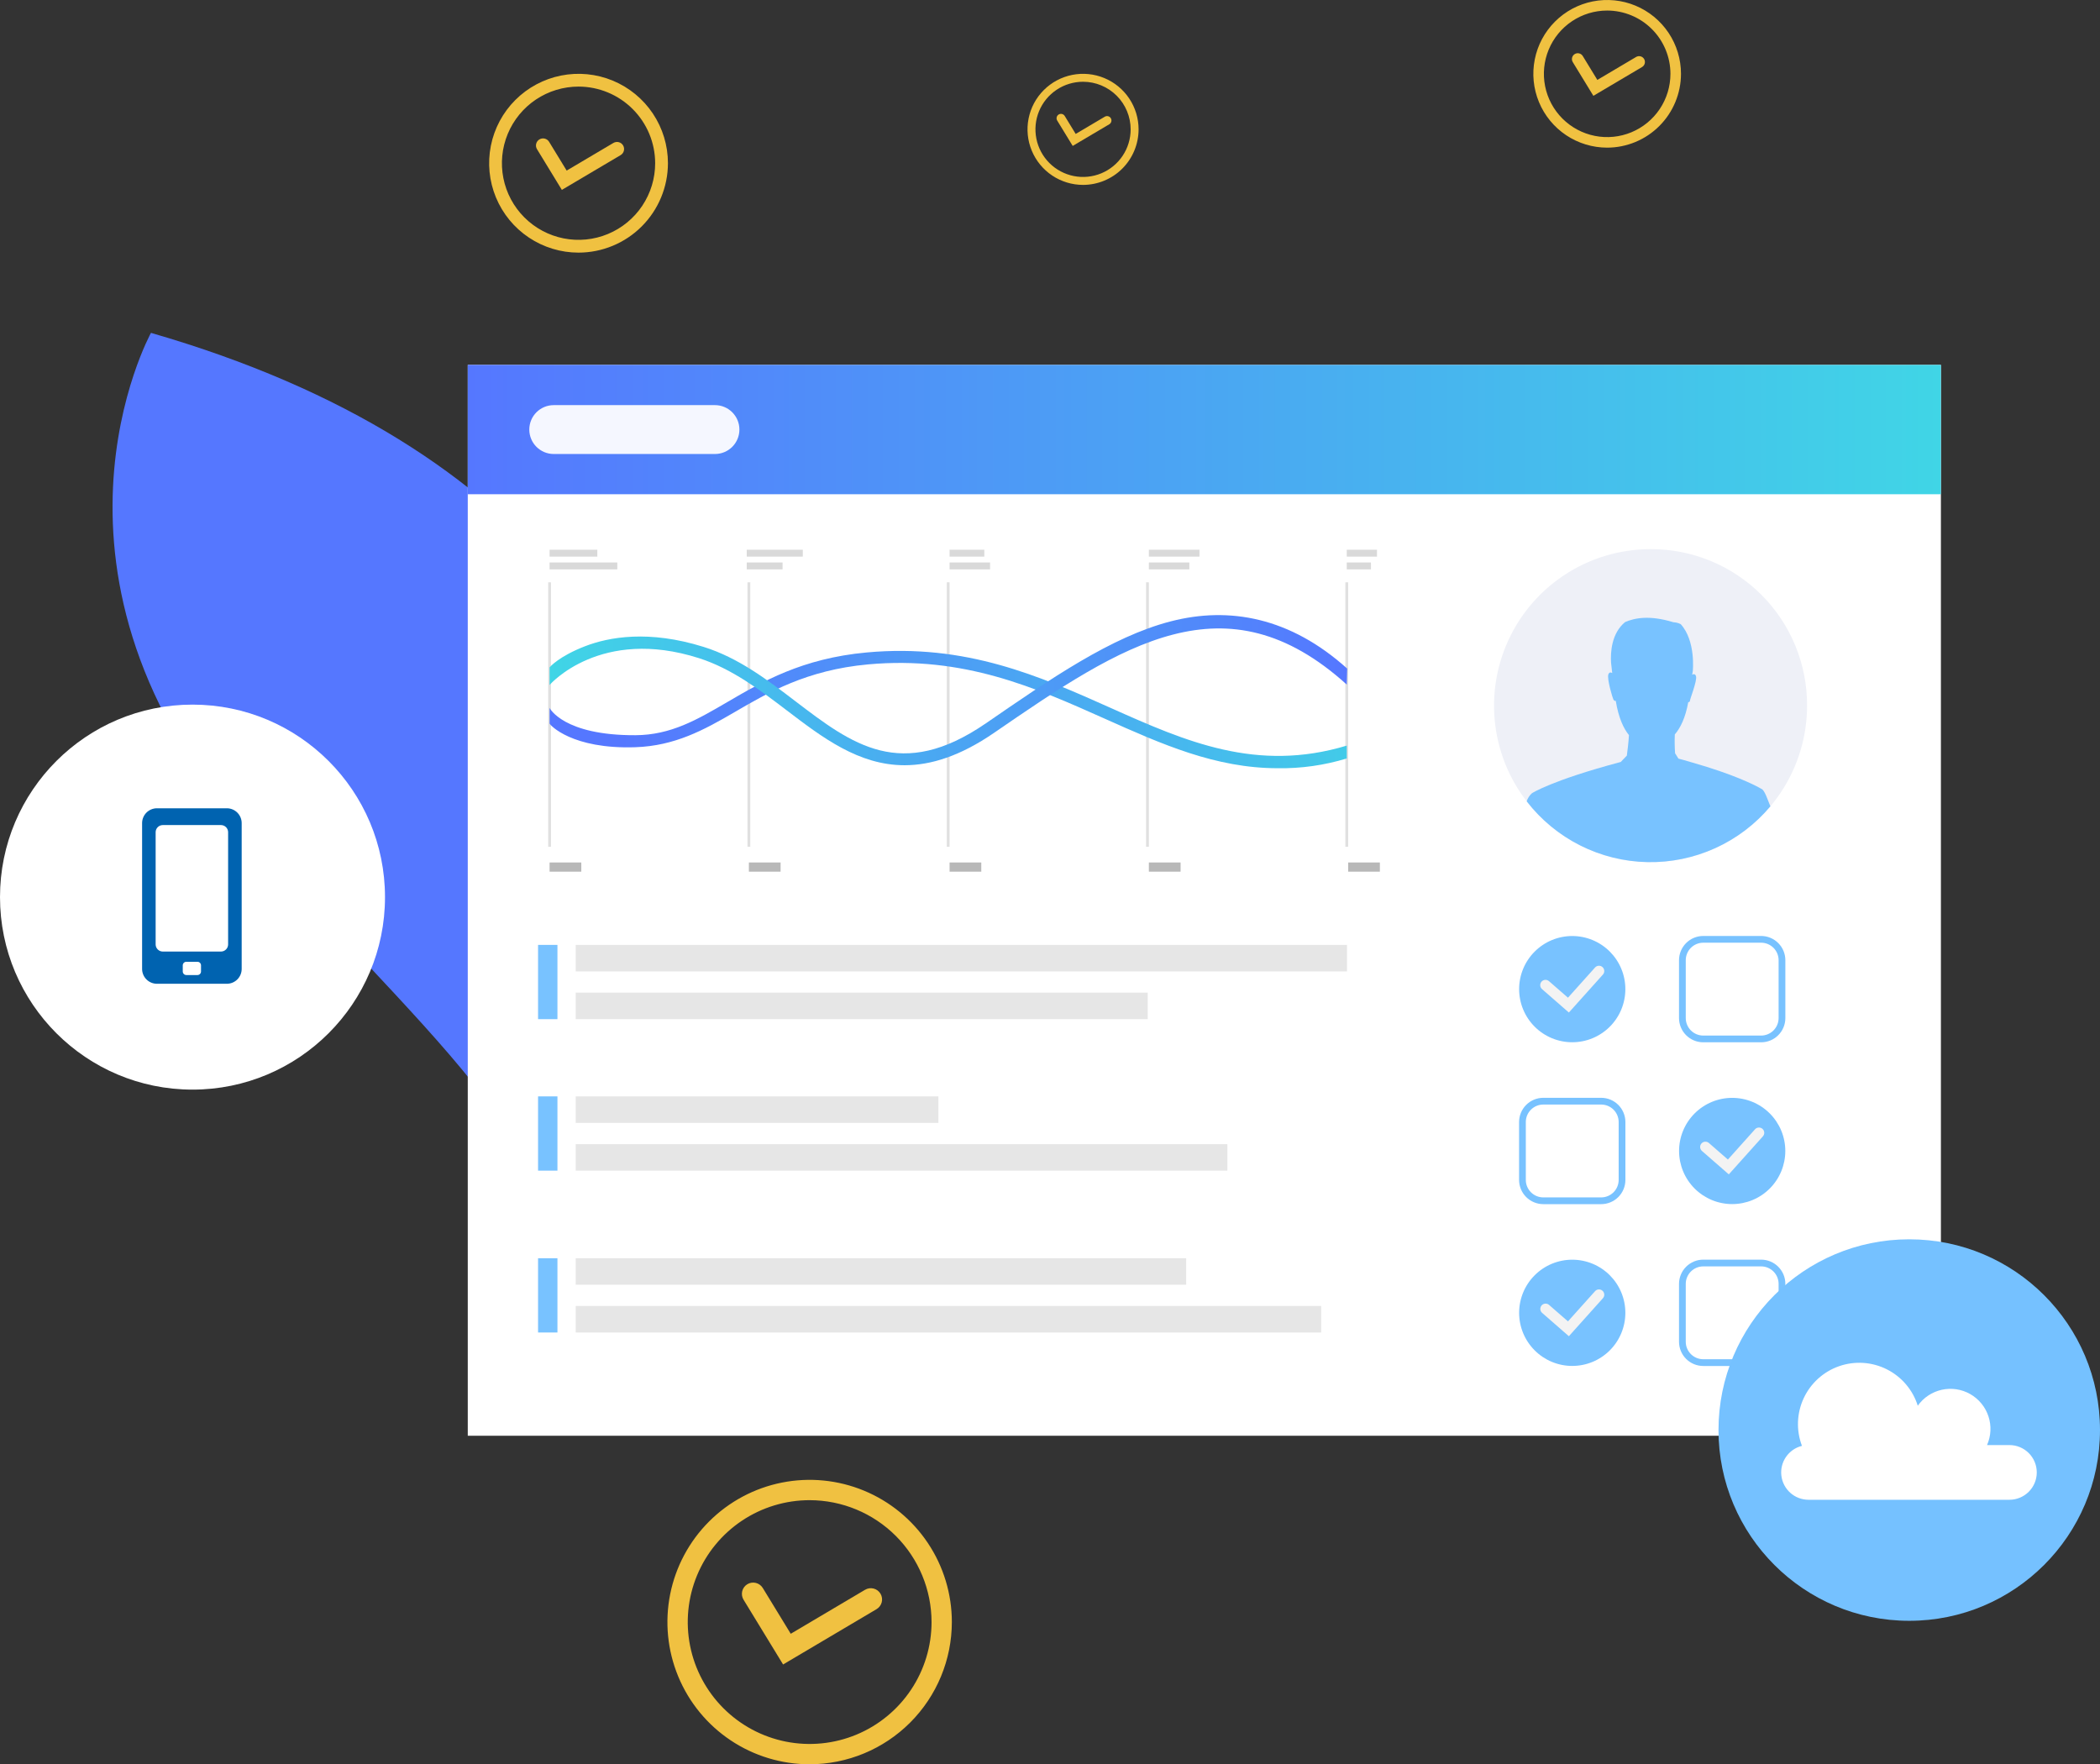 <?xml version="1.0" encoding="utf-8"?>
<svg xmlns="http://www.w3.org/2000/svg" width="600" height="504" viewBox="0 0 600 504" fill="none">
<rect x="0" y="0" width="600" height="504" fill="#333333" stroke="none"/>
<g clip-path="url(#clip0)">
<path d="M223.742 475.564L212.442 457.064C212.222 456.703 212.075 456.303 212.009 455.885C211.944 455.467 211.961 455.041 212.06 454.63C212.16 454.22 212.339 453.832 212.588 453.491C212.837 453.149 213.15 452.86 213.511 452.64C213.872 452.419 214.272 452.272 214.69 452.207C215.107 452.141 215.534 452.159 215.944 452.258C216.355 452.357 216.742 452.536 217.084 452.785C217.425 453.034 217.715 453.348 217.935 453.709L225.925 466.791L247.166 454.219C247.9 453.784 248.778 453.659 249.604 453.871C250.431 454.083 251.14 454.615 251.574 455.349C252.009 456.084 252.134 456.961 251.922 457.788C251.71 458.614 251.178 459.323 250.444 459.758L223.742 475.564Z" fill="#F0C141"/>
<path d="M231.327 504.08C223.29 504.081 215.434 501.698 208.752 497.233C202.069 492.769 196.861 486.423 193.785 478.998C190.709 471.574 189.904 463.404 191.471 455.521C193.039 447.639 196.909 440.399 202.591 434.716C208.274 429.033 215.514 425.163 223.396 423.595C231.279 422.027 239.449 422.832 246.874 425.907C254.298 428.982 260.644 434.191 265.109 440.873C269.574 447.555 271.957 455.411 271.957 463.448C271.945 474.22 267.66 484.547 260.043 492.165C252.426 499.782 242.099 504.067 231.327 504.08ZM231.327 428.619C224.439 428.619 217.705 430.662 211.978 434.489C206.251 438.317 201.787 443.756 199.152 450.12C196.516 456.484 195.826 463.487 197.17 470.242C198.514 476.998 201.831 483.204 206.702 488.074C211.573 492.945 217.779 496.262 224.534 497.606C231.29 498.95 238.293 498.26 244.657 495.624C251.021 492.988 256.46 488.524 260.287 482.797C264.114 477.07 266.157 470.336 266.157 463.448C266.146 454.214 262.473 445.361 255.944 438.832C249.414 432.303 240.561 428.63 231.327 428.62V428.619Z" fill="#F0C141"/>
<path d="M455.251 27.381L449.386 17.781C449.266 17.594 449.184 17.384 449.145 17.165C449.107 16.945 449.113 16.721 449.162 16.503C449.212 16.286 449.305 16.081 449.435 15.901C449.565 15.72 449.73 15.567 449.92 15.451C450.11 15.335 450.321 15.258 450.542 15.224C450.762 15.191 450.986 15.202 451.202 15.257C451.418 15.312 451.621 15.409 451.799 15.544C451.976 15.678 452.125 15.846 452.237 16.039L456.384 22.83L467.41 16.304C467.599 16.183 467.81 16.102 468.032 16.065C468.253 16.027 468.479 16.035 468.697 16.087C468.916 16.139 469.121 16.234 469.302 16.367C469.482 16.501 469.634 16.669 469.748 16.862C469.862 17.055 469.936 17.269 469.966 17.491C469.996 17.714 469.98 17.94 469.921 18.156C469.861 18.372 469.759 18.574 469.62 18.75C469.48 18.926 469.307 19.072 469.11 19.179L455.251 27.381Z" fill="#F0C141"/>
<path d="M459.19 42.184C455.018 42.184 450.94 40.947 447.471 38.63C444.003 36.312 441.299 33.018 439.703 29.163C438.106 25.309 437.689 21.068 438.503 16.976C439.317 12.885 441.326 9.126 444.276 6.177C447.226 3.227 450.985 1.218 455.076 0.405C459.168 -0.409 463.409 0.01 467.263 1.607C471.117 3.204 474.411 5.908 476.728 9.377C479.046 12.846 480.282 16.924 480.281 21.096C480.274 26.687 478.049 32.047 474.095 36C470.142 39.954 464.781 42.177 459.19 42.184ZM459.19 3.013C455.615 3.013 452.119 4.073 449.146 6.059C446.173 8.045 443.856 10.869 442.487 14.172C441.118 17.475 440.76 21.11 441.457 24.617C442.154 28.124 443.876 31.345 446.404 33.874C448.932 36.403 452.153 38.125 455.659 38.823C459.166 39.521 462.801 39.164 466.105 37.796C469.408 36.428 472.232 34.112 474.219 31.139C476.206 28.167 477.267 24.672 477.268 21.096C477.264 16.302 475.358 11.706 471.969 8.316C468.579 4.926 463.984 3.019 459.19 3.013Z" fill="#F0C141"/>
<path d="M306.486 41.691L302.074 34.467C301.984 34.326 301.923 34.169 301.894 34.004C301.865 33.839 301.87 33.67 301.907 33.507C301.945 33.343 302.015 33.189 302.113 33.053C302.21 32.918 302.334 32.803 302.477 32.715C302.62 32.628 302.779 32.57 302.945 32.545C303.11 32.52 303.279 32.529 303.441 32.57C303.604 32.611 303.756 32.684 303.89 32.785C304.023 32.886 304.135 33.012 304.219 33.157L307.339 38.266L315.634 33.357C315.777 33.268 315.935 33.209 316.1 33.183C316.266 33.156 316.435 33.163 316.597 33.203C316.76 33.243 316.913 33.315 317.048 33.414C317.182 33.514 317.295 33.64 317.381 33.784C317.466 33.928 317.522 34.088 317.544 34.254C317.567 34.419 317.556 34.588 317.513 34.75C317.469 34.912 317.394 35.063 317.291 35.195C317.189 35.328 317.06 35.438 316.914 35.52L306.486 41.691Z" fill="#F0C141"/>
<path d="M309.443 52.827C306.305 52.827 303.237 51.896 300.628 50.153C298.019 48.409 295.985 45.931 294.784 43.032C293.583 40.133 293.269 36.942 293.881 33.864C294.493 30.786 296.004 27.959 298.223 25.74C300.443 23.521 303.27 22.01 306.348 21.398C309.426 20.785 312.616 21.1 315.515 22.301C318.415 23.502 320.893 25.535 322.636 28.145C324.38 30.754 325.31 33.822 325.31 36.96C325.305 41.166 323.632 45.199 320.657 48.174C317.683 51.148 313.65 52.822 309.443 52.827ZM309.443 23.359C306.753 23.359 304.124 24.156 301.887 25.651C299.651 27.145 297.908 29.269 296.878 31.754C295.849 34.239 295.58 36.974 296.105 39.612C296.629 42.25 297.925 44.673 299.827 46.575C301.729 48.477 304.152 49.773 306.79 50.297C309.428 50.822 312.163 50.553 314.648 49.523C317.133 48.494 319.257 46.751 320.751 44.514C322.246 42.278 323.043 39.649 323.043 36.959C323.039 33.353 321.605 29.896 319.055 27.347C316.506 24.797 313.049 23.363 309.443 23.359Z" fill="#F0C141"/>
<path d="M160.529 54.252L153.429 42.623C153.149 42.165 153.063 41.615 153.189 41.093C153.315 40.572 153.643 40.122 154.101 39.842C154.559 39.562 155.109 39.476 155.631 39.602C156.152 39.728 156.602 40.056 156.882 40.514L161.905 48.738L175.258 40.838C175.487 40.703 175.74 40.614 176.003 40.576C176.266 40.539 176.533 40.553 176.791 40.619C177.048 40.685 177.29 40.801 177.503 40.961C177.715 41.12 177.894 41.32 178.029 41.548C178.165 41.777 178.254 42.03 178.291 42.293C178.329 42.556 178.314 42.824 178.248 43.081C178.182 43.339 178.066 43.581 177.907 43.793C177.747 44.006 177.548 44.185 177.319 44.32L160.529 54.252Z" fill="#F0C141"/>
<path d="M165.297 72.178C160.245 72.178 155.307 70.68 151.106 67.873C146.905 65.066 143.632 61.077 141.698 56.41C139.765 51.742 139.259 46.606 140.245 41.652C141.23 36.697 143.663 32.145 147.235 28.573C150.808 25.001 155.359 22.568 160.314 21.583C165.269 20.597 170.404 21.103 175.072 23.036C179.739 24.969 183.728 28.243 186.535 32.444C189.342 36.644 190.84 41.583 190.84 46.635C190.832 53.407 188.139 59.899 183.35 64.688C178.561 69.477 172.069 72.17 165.297 72.178ZM165.297 24.741C160.967 24.741 156.734 26.025 153.133 28.431C149.533 30.836 146.727 34.256 145.07 38.256C143.412 42.257 142.979 46.659 143.824 50.906C144.668 55.153 146.754 59.054 149.816 62.116C152.877 65.178 156.779 67.263 161.026 68.108C165.273 68.953 169.675 68.519 173.675 66.862C177.676 65.205 181.095 62.399 183.501 58.798C185.907 55.198 187.191 50.965 187.191 46.635C187.184 40.83 184.876 35.265 180.771 31.161C176.667 27.056 171.102 24.747 165.297 24.741Z" fill="#F0C141"/>
<path d="M178.361 404.255C176.925 407.788 175.996 409.79 175.895 410.014C175.521 408.064 175.156 406.128 174.785 404.256C158.51 320.869 136.747 312.156 71.493 239.212C4.759 164.612 43.136 95.106 43.136 95.106C266.707 159.702 193.554 366.976 178.361 404.255Z" fill="url(#paint0_linear)"/>
<path d="M178.36 404.254C176.924 407.787 175.995 409.789 175.894 410.013C175.52 408.063 175.155 406.127 174.784 404.255C182.026 332.167 138.537 247.574 124.872 232.397C110.731 216.676 102.019 195.063 98.729 186.918C98.175 185.567 97.656 184.281 97.487 183.981L100.64 182.2C100.917 182.689 101.278 183.587 102.083 185.565C105.299 193.543 113.853 214.728 127.571 229.958C144.887 249.21 185.007 334.207 178.36 404.254Z" fill="url(#paint1_linear)"/>
<path d="M133.648 410.213L554.545 410.213V104.255L133.648 104.255L133.648 410.213Z" fill="white"/>
<path d="M133.648 141.209L554.545 141.209V104.255L133.648 104.255V141.209Z" fill="url(#paint2_linear)"/>
<path d="M204.278 115.75H158.21C154.354 115.75 151.228 118.876 151.228 122.732C151.228 126.588 154.354 129.714 158.21 129.714H204.278C208.134 129.714 211.26 126.588 211.26 122.732C211.26 118.876 208.134 115.75 204.278 115.75Z" fill="#F5F7FF"/>
<path d="M384.85 269.968H164.485V277.543H384.85V269.968Z" fill="#E6E6E6"/>
<path d="M327.928 283.61H164.485V291.185H327.928V283.61Z" fill="#E6E6E6"/>
<path d="M268.121 313.254H164.485V320.829H268.121V313.254Z" fill="#E6E6E6"/>
<path d="M350.675 326.897H164.485V334.472H350.675V326.897Z" fill="#E6E6E6"/>
<path d="M338.905 359.495H164.485V367.069H338.905V359.495Z" fill="#E6E6E6"/>
<path d="M377.471 373.137H164.485V380.712H377.471V373.137Z" fill="#E6E6E6"/>
<path d="M159.269 269.968H153.732V291.185H159.269V269.968Z" fill="#78C2FF"/>
<path d="M159.269 313.254H153.732V334.471H159.269V313.254Z" fill="#78C2FF"/>
<path d="M159.269 359.495H153.732V380.712H159.269V359.495Z" fill="#78C2FF"/>
<path d="M449.212 359.914C451.205 359.914 453.178 360.306 455.02 361.069C456.861 361.831 458.534 362.949 459.943 364.358C461.352 365.768 462.47 367.44 463.233 369.282C463.996 371.123 464.388 373.096 464.388 375.089C464.388 377.082 463.996 379.056 463.233 380.897C462.471 382.738 461.353 384.411 459.944 385.821C458.534 387.23 456.861 388.348 455.02 389.111C453.179 389.873 451.205 390.266 449.212 390.266C445.187 390.266 441.327 388.667 438.481 385.821C435.635 382.975 434.036 379.115 434.036 375.09V375.09C434.036 371.065 435.635 367.205 438.481 364.359C441.327 361.513 445.187 359.914 449.212 359.914V359.914Z" fill="#78C2FF"/>
<path d="M448.25 381.775L440.577 375.086C440.287 374.819 440.112 374.45 440.091 374.056C440.069 373.663 440.202 373.277 440.46 372.98C440.719 372.683 441.084 372.498 441.477 372.466C441.869 372.434 442.259 372.556 442.563 372.807L447.989 377.538L455.727 368.907C455.995 368.609 456.37 368.429 456.77 368.407C457.17 368.385 457.563 368.523 457.861 368.791C458.159 369.059 458.339 369.434 458.361 369.834C458.383 370.234 458.245 370.627 457.977 370.925L448.25 381.775Z" fill="#F3F3F3"/>
<path d="M457.486 344.041H440.938C439.104 344.039 437.346 343.309 436.05 342.012C434.753 340.716 434.024 338.957 434.022 337.124V320.577C434.024 318.743 434.753 316.985 436.05 315.688C437.346 314.391 439.104 313.661 440.938 313.659H457.486C459.32 313.661 461.078 314.39 462.375 315.687C463.671 316.984 464.4 318.743 464.402 320.577V337.124C464.4 338.957 463.671 340.716 462.374 342.012C461.078 343.309 459.32 344.039 457.486 344.041ZM440.938 315.585C439.615 315.587 438.347 316.114 437.412 317.05C436.476 317.985 435.95 319.254 435.948 320.577V337.124C435.95 338.446 436.477 339.714 437.412 340.65C438.347 341.585 439.615 342.112 440.938 342.115H457.486C458.809 342.112 460.077 341.585 461.012 340.65C461.947 339.714 462.474 338.446 462.476 337.124V320.577C462.474 319.254 461.947 317.985 461.012 317.05C460.077 316.114 458.809 315.587 457.486 315.585H440.938Z" fill="#78C2FF"/>
<path d="M503.185 390.28H486.637C484.803 390.278 483.044 389.549 481.747 388.252C480.45 386.955 479.721 385.197 479.719 383.363V366.816C479.721 364.982 480.451 363.224 481.748 361.927C483.045 360.631 484.803 359.901 486.637 359.899H503.185C505.019 359.901 506.777 360.631 508.073 361.927C509.37 363.224 510.099 364.982 510.101 366.816V383.362C510.099 385.196 509.37 386.955 508.074 388.252C506.777 389.549 505.019 390.278 503.185 390.28ZM486.637 361.826C485.314 361.828 484.045 362.355 483.11 363.29C482.174 364.226 481.647 365.494 481.645 366.817V383.363C481.647 384.686 482.174 385.954 483.11 386.89C484.045 387.825 485.314 388.352 486.637 388.354H503.185C504.508 388.351 505.775 387.825 506.711 386.889C507.646 385.954 508.172 384.686 508.175 383.363V366.816C508.172 365.493 507.646 364.225 506.711 363.29C505.775 362.354 504.508 361.828 503.185 361.825L486.637 361.826Z" fill="#78C2FF"/>
<path d="M494.911 313.674C498.936 313.674 502.796 315.273 505.642 318.119C508.488 320.965 510.087 324.825 510.087 328.85C510.087 332.875 508.488 336.735 505.642 339.581C502.796 342.427 498.936 344.026 494.911 344.026C490.886 344.026 487.026 342.427 484.18 339.581C481.334 336.735 479.735 332.875 479.735 328.85V328.85C479.735 324.825 481.334 320.965 484.18 318.119C487.026 315.273 490.886 313.674 494.911 313.674V313.674Z" fill="#78C2FF"/>
<path d="M493.945 335.536L486.272 328.847C485.97 328.583 485.784 328.211 485.757 327.811C485.73 327.411 485.862 327.016 486.125 326.714C486.389 326.412 486.761 326.227 487.161 326.199C487.561 326.172 487.956 326.304 488.258 326.568L493.684 331.299L501.422 322.668C501.553 322.517 501.714 322.394 501.893 322.305C502.073 322.217 502.268 322.165 502.468 322.153C502.668 322.14 502.868 322.168 503.057 322.234C503.246 322.299 503.42 322.402 503.569 322.536C503.718 322.669 503.839 322.831 503.925 323.012C504.011 323.193 504.06 323.389 504.07 323.589C504.08 323.789 504.049 323.989 503.981 324.177C503.913 324.365 503.808 324.538 503.672 324.685L493.945 335.536Z" fill="#F3F3F3"/>
<path d="M503.185 297.8H486.637C484.803 297.798 483.044 297.069 481.747 295.772C480.45 294.475 479.721 292.717 479.719 290.883V274.337C479.721 272.503 480.45 270.744 481.747 269.448C483.044 268.151 484.803 267.421 486.637 267.419H503.185C505.019 267.421 506.777 268.151 508.073 269.448C509.37 270.745 510.099 272.503 510.101 274.337V290.884C510.099 292.718 509.37 294.476 508.073 295.772C506.777 297.069 505.018 297.798 503.185 297.8ZM486.637 269.345C485.313 269.347 484.045 269.874 483.109 270.809C482.174 271.745 481.647 273.014 481.645 274.337V290.884C481.647 292.207 482.174 293.475 483.11 294.411C484.045 295.346 485.314 295.873 486.637 295.875H503.185C504.508 295.872 505.775 295.346 506.711 294.41C507.646 293.475 508.172 292.207 508.175 290.884V274.337C508.173 273.014 507.646 271.746 506.711 270.81C505.776 269.874 504.508 269.348 503.185 269.345H486.637Z" fill="#78C2FF"/>
<path d="M449.212 267.434C451.205 267.434 453.178 267.826 455.02 268.589C456.861 269.351 458.534 270.469 459.943 271.878C461.352 273.288 462.47 274.96 463.233 276.802C463.996 278.643 464.388 280.616 464.388 282.609C464.388 284.602 463.996 286.576 463.234 288.417C462.471 290.258 461.353 291.931 459.944 293.341C458.535 294.75 456.862 295.868 455.021 296.631C453.18 297.394 451.206 297.786 449.213 297.786C447.22 297.786 445.247 297.394 443.405 296.631C441.564 295.869 439.891 294.751 438.481 293.341C437.072 291.932 435.954 290.259 435.191 288.418C434.429 286.577 434.036 284.603 434.036 282.61V282.61C434.036 278.585 435.635 274.725 438.481 271.879C441.327 269.033 445.187 267.434 449.212 267.434V267.434Z" fill="#78C2FF"/>
<path d="M448.25 289.295L440.577 282.606C440.275 282.343 440.09 281.97 440.063 281.57C440.035 281.17 440.168 280.776 440.431 280.474C440.695 280.172 441.067 279.987 441.467 279.959C441.867 279.932 442.261 280.065 442.563 280.328L447.989 285.058L455.727 276.428C455.995 276.13 456.37 275.95 456.77 275.928C457.17 275.906 457.563 276.044 457.861 276.312C458.16 276.58 458.339 276.955 458.361 277.355C458.383 277.755 458.245 278.148 457.977 278.446L448.25 289.295Z" fill="#F3F3F3"/>
<path d="M516.306 201.617C516.306 210.461 513.683 219.107 508.769 226.461C503.855 233.815 496.871 239.547 488.699 242.931C480.528 246.316 471.537 247.201 462.862 245.475C454.187 243.75 446.219 239.49 439.965 233.236C433.711 226.982 429.453 219.014 427.727 210.339C426.002 201.664 426.888 192.673 430.273 184.502C433.657 176.33 439.389 169.346 446.744 164.433C454.098 159.519 462.744 156.897 471.588 156.897C477.467 156.874 483.293 158.014 488.729 160.254C494.165 162.493 499.104 165.786 503.261 169.943C507.418 174.101 510.711 179.04 512.95 184.476C515.189 189.912 516.33 195.738 516.306 201.617Z" fill="#EEF0F7"/>
<path d="M503.572 225.593C503.334 225.426 503.083 225.279 502.821 225.152C502.808 225.142 502.794 225.133 502.78 225.124C500.819 224.039 495.064 221.181 483.716 217.924H483.707C481.649 217.296 480.093 216.888 479.558 216.751L478.596 215.22C478.469 213.429 478.443 211.631 478.519 209.837C480.119 207.983 481.558 205.085 482.369 200.564C482.627 200.759 482.828 200.334 482.828 200.334C482.684 200.079 484.986 194.461 484.571 193.194C484.336 192.475 483.858 192.566 483.485 192.775C483.541 192.447 483.598 192.107 483.656 191.745C483.656 191.745 484.568 183.131 480.208 178.332C479.572 178.001 478.869 177.817 478.152 177.792C471.152 175.648 466.952 176.605 464.319 177.731C460.419 180.925 460.119 186.361 460.302 189.356C460.38 190.065 460.461 190.778 460.541 191.472C460.541 191.479 460.541 191.486 460.541 191.493C460.574 191.77 460.606 192.039 460.641 192.308C460.276 192.082 459.8 191.968 459.534 192.68C459.067 193.929 460.77 199.539 460.982 199.886C460.982 199.886 461.349 200.462 461.637 200.201C461.637 200.201 461.637 200.19 461.637 200.188C462.437 205.117 463.891 208.161 465.414 210.031C465.303 212.031 465.014 214.384 464.814 215.886L463.082 217.694C462.991 217.724 462.899 217.754 462.807 217.786V217.775C443.233 222.998 437.7 226.634 437.7 226.634C436.999 227.257 436.481 228.058 436.2 228.953C440.284 234.239 445.501 238.542 451.466 241.548C457.431 244.553 463.994 246.184 470.672 246.321C477.351 246.458 483.975 245.097 490.058 242.338C496.142 239.58 501.53 235.494 505.827 230.38C504.983 228.327 504.377 226.396 503.572 225.593Z" fill="#78C2FF"/>
<path d="M157.428 166.377H156.627V241.946H157.428V166.377Z" fill="#E0E0E0"/>
<path d="M214.369 166.377H213.568V241.946H214.369V166.377Z" fill="#E0E0E0"/>
<path d="M271.31 166.377H270.509V241.946H271.31V166.377Z" fill="#E0E0E0"/>
<path d="M328.251 166.377H327.45V241.946H328.251V166.377Z" fill="#E0E0E0"/>
<path d="M385.192 166.377H384.391V241.946H385.192V166.377Z" fill="#E0E0E0"/>
<path d="M166.086 246.422H157.027V249.048H166.086V246.422Z" fill="#B8B8B8"/>
<path d="M170.666 157.065H157.027V159.035H170.666V157.065Z" fill="#D9D9D9"/>
<path d="M176.373 160.706H157.027V162.676H176.373V160.706Z" fill="#D9D9D9"/>
<path d="M229.367 157.065H213.355V159.035H229.367V157.065Z" fill="#D9D9D9"/>
<path d="M223.594 160.706H213.355V162.676H223.594V160.706Z" fill="#D9D9D9"/>
<path d="M281.232 157.065H271.31V159.035H281.232V157.065Z" fill="#D9D9D9"/>
<path d="M282.875 160.706H271.31V162.676H282.875V160.706Z" fill="#D9D9D9"/>
<path d="M342.704 157.065H328.251V159.035H342.704V157.065Z" fill="#D9D9D9"/>
<path d="M339.816 160.706H328.251V162.676H339.816V160.706Z" fill="#D9D9D9"/>
<path d="M393.425 157.065H384.792V159.035H393.425V157.065Z" fill="#D9D9D9"/>
<path d="M391.7 160.706H384.792V162.676H391.7V160.706Z" fill="#D9D9D9"/>
<path d="M223.028 246.422H213.969V249.048H223.028V246.422Z" fill="#B8B8B8"/>
<path d="M280.369 246.422H271.31V249.048H280.369V246.422Z" fill="#B8B8B8"/>
<path d="M337.31 246.422H328.251V249.048H337.31V246.422Z" fill="#B8B8B8"/>
<path d="M394.251 246.422H385.192V249.048H394.251V246.422Z" fill="#B8B8B8"/>
<path d="M365.059 219.492C347.299 219.492 331.859 212.586 315.765 205.392C295.895 196.505 275.348 187.316 247.973 189.832C230.492 191.439 219.52 197.842 209.839 203.491C201.074 208.606 192.787 213.104 181.563 213.491C163.424 214.112 157.132 207.154 157.027 206.729V202.264C157.05 202.341 161.01 210.151 181.544 210.058C191.656 210.013 199.12 205.658 207.762 200.614C217.805 194.753 229.188 188.114 247.585 186.42C276.058 183.802 297.108 193.22 317.464 202.32C338.764 211.846 359.09 220.78 384.792 213.029V216.7C378.4 218.655 371.742 219.597 365.059 219.492Z" fill="url(#paint3_linear)"/>
<path d="M258.453 218.638C245.343 218.638 234.946 210.708 224.766 202.946C217.048 197.061 209.04 191.046 199.797 188.075C171.587 179.016 157.156 195.558 157.026 195.703V190.671C157.178 190.499 159.753 187.493 167.2 184.622C173.981 182.009 185.357 179.922 201.05 184.833C210.991 187.943 219.25 194.239 227.233 200.333C243.433 212.685 257.42 223.352 281.713 206.643C300.113 193.988 317.458 181.928 334.525 177.522C351.218 173.213 368.62 176.367 384.909 191.022L384.789 195.592C350.189 164.332 320.723 184.137 284.031 209.373C274.315 216.049 265.941 218.637 258.453 218.638Z" fill="url(#paint4_linear)"/>
<path d="M55 311.319C85.376 311.319 110 286.695 110 256.319C110 225.944 85.376 201.319 55 201.319C24.624 201.319 0 225.944 0 256.319C0 286.695 24.624 311.319 55 311.319Z" fill="white"/>
<path d="M64.852 230.936H44.8C44.242 230.941 43.692 231.057 43.179 231.275C42.666 231.494 42.202 231.811 41.812 232.209C41.422 232.607 41.114 233.078 40.906 233.595C40.698 234.112 40.594 234.665 40.6 235.223V276.79C40.594 277.347 40.698 277.9 40.906 278.417C41.114 278.934 41.422 279.405 41.812 279.803C42.202 280.201 42.666 280.519 43.179 280.737C43.692 280.956 44.242 281.071 44.8 281.077H64.852C65.409 281.071 65.96 280.956 66.472 280.737C66.985 280.519 67.45 280.201 67.84 279.803C68.23 279.405 68.538 278.934 68.746 278.417C68.954 277.9 69.058 277.347 69.052 276.79V235.223C69.058 234.665 68.954 234.112 68.746 233.595C68.538 233.078 68.23 232.607 67.84 232.209C67.45 231.811 66.986 231.493 66.473 231.275C65.96 231.056 65.409 230.941 64.852 230.936ZM57.434 277.564C57.434 277.698 57.408 277.831 57.356 277.955C57.305 278.079 57.23 278.191 57.135 278.286C57.04 278.381 56.928 278.456 56.804 278.508C56.68 278.559 56.547 278.586 56.413 278.586H53.239C53.105 278.586 52.972 278.559 52.848 278.508C52.724 278.456 52.611 278.381 52.516 278.286C52.421 278.191 52.346 278.079 52.295 277.955C52.243 277.831 52.217 277.698 52.217 277.564V275.814C52.217 275.543 52.325 275.283 52.517 275.091C52.708 274.9 52.968 274.793 53.239 274.793H56.413C56.684 274.793 56.943 274.9 57.135 275.092C57.326 275.283 57.434 275.543 57.434 275.814V277.564ZM63.134 271.872H46.513C45.97 271.872 45.45 271.656 45.067 271.273C44.683 270.889 44.468 270.369 44.468 269.827V237.778C44.468 237.235 44.683 236.715 45.067 236.331C45.45 235.948 45.97 235.733 46.513 235.733H63.132C63.4 235.733 63.666 235.785 63.914 235.888C64.162 235.991 64.388 236.142 64.578 236.331C64.768 236.521 64.918 236.747 65.021 236.995C65.124 237.243 65.177 237.509 65.177 237.778V269.823C65.177 270.091 65.125 270.358 65.022 270.606C64.92 270.855 64.769 271.081 64.579 271.271C64.389 271.461 64.164 271.612 63.915 271.716C63.667 271.819 63.401 271.872 63.132 271.872H63.134Z" fill="#0063B0"/>
<path d="M545.5 463.087C575.6 463.087 600 438.686 600 408.587C600 378.487 575.6 354.087 545.5 354.087C515.4 354.087 491 378.487 491 408.587C491 438.686 515.4 463.087 545.5 463.087Z" fill="#75C1FF"/>
<path d="M514.844 413.102C514.012 410.911 513.628 408.576 513.715 406.234C513.802 403.892 514.358 401.591 515.351 399.468C516.343 397.345 517.751 395.442 519.491 393.873C521.232 392.303 523.27 391.099 525.484 390.332C527.698 389.564 530.044 389.249 532.382 389.404C534.721 389.559 537.004 390.182 539.098 391.235C541.191 392.289 543.052 393.751 544.57 395.537C546.088 397.323 547.232 399.394 547.935 401.63C549.575 399.317 552.017 397.697 554.785 397.082C557.553 396.467 560.451 396.903 562.916 398.303C565.381 399.704 567.238 401.971 568.127 404.664C569.016 407.356 568.873 410.283 567.726 412.876H574.12C576.192 412.876 578.18 413.699 579.646 415.165C581.111 416.631 581.935 418.618 581.935 420.691C581.935 422.764 581.111 424.752 579.646 426.217C578.18 427.683 576.192 428.506 574.12 428.506H516.702C514.795 428.501 512.956 427.799 511.531 426.533C510.105 425.266 509.192 423.522 508.963 421.629C508.734 419.736 509.205 417.825 510.288 416.255C511.37 414.685 512.989 413.565 514.84 413.106L514.844 413.102Z" fill="white"/>
</g>
<defs>
<linearGradient id="paint0_linear" x1="-11366.2" y1="-78.723" x2="-11188.5" y2="-78.723" gradientUnits="userSpaceOnUse">
<stop stop-color="#40D5E6"/>
<stop offset="1" stop-color="#5577FF"/>
</linearGradient>
<linearGradient id="paint1_linear" x1="-1997.49" y1="2720.72" x2="-1997.49" y2="2461.47" gradientUnits="userSpaceOnUse">
<stop stop-color="#40D5E6"/>
<stop offset="1" stop-color="#5577FF"/>
</linearGradient>
<linearGradient id="paint2_linear" x1="554.545" y1="122.732" x2="133.648" y2="122.732" gradientUnits="userSpaceOnUse">
<stop stop-color="#40D5E6"/>
<stop offset="1" stop-color="#5577FF"/>
</linearGradient>
<linearGradient id="paint3_linear" x1="409.846" y1="202.738" x2="177.526" y2="202.738" gradientUnits="userSpaceOnUse">
<stop stop-color="#40D5E6"/>
<stop offset="1" stop-color="#5577FF"/>
</linearGradient>
<linearGradient id="paint4_linear" x1="157.026" y1="197.191" x2="384.909" y2="197.191" gradientUnits="userSpaceOnUse">
<stop stop-color="#40D5E6"/>
<stop offset="1" stop-color="#5577FF"/>
</linearGradient>
<clipPath id="clip0">
<rect width="600" height="504" fill="white"/>
</clipPath>
</defs>
</svg>